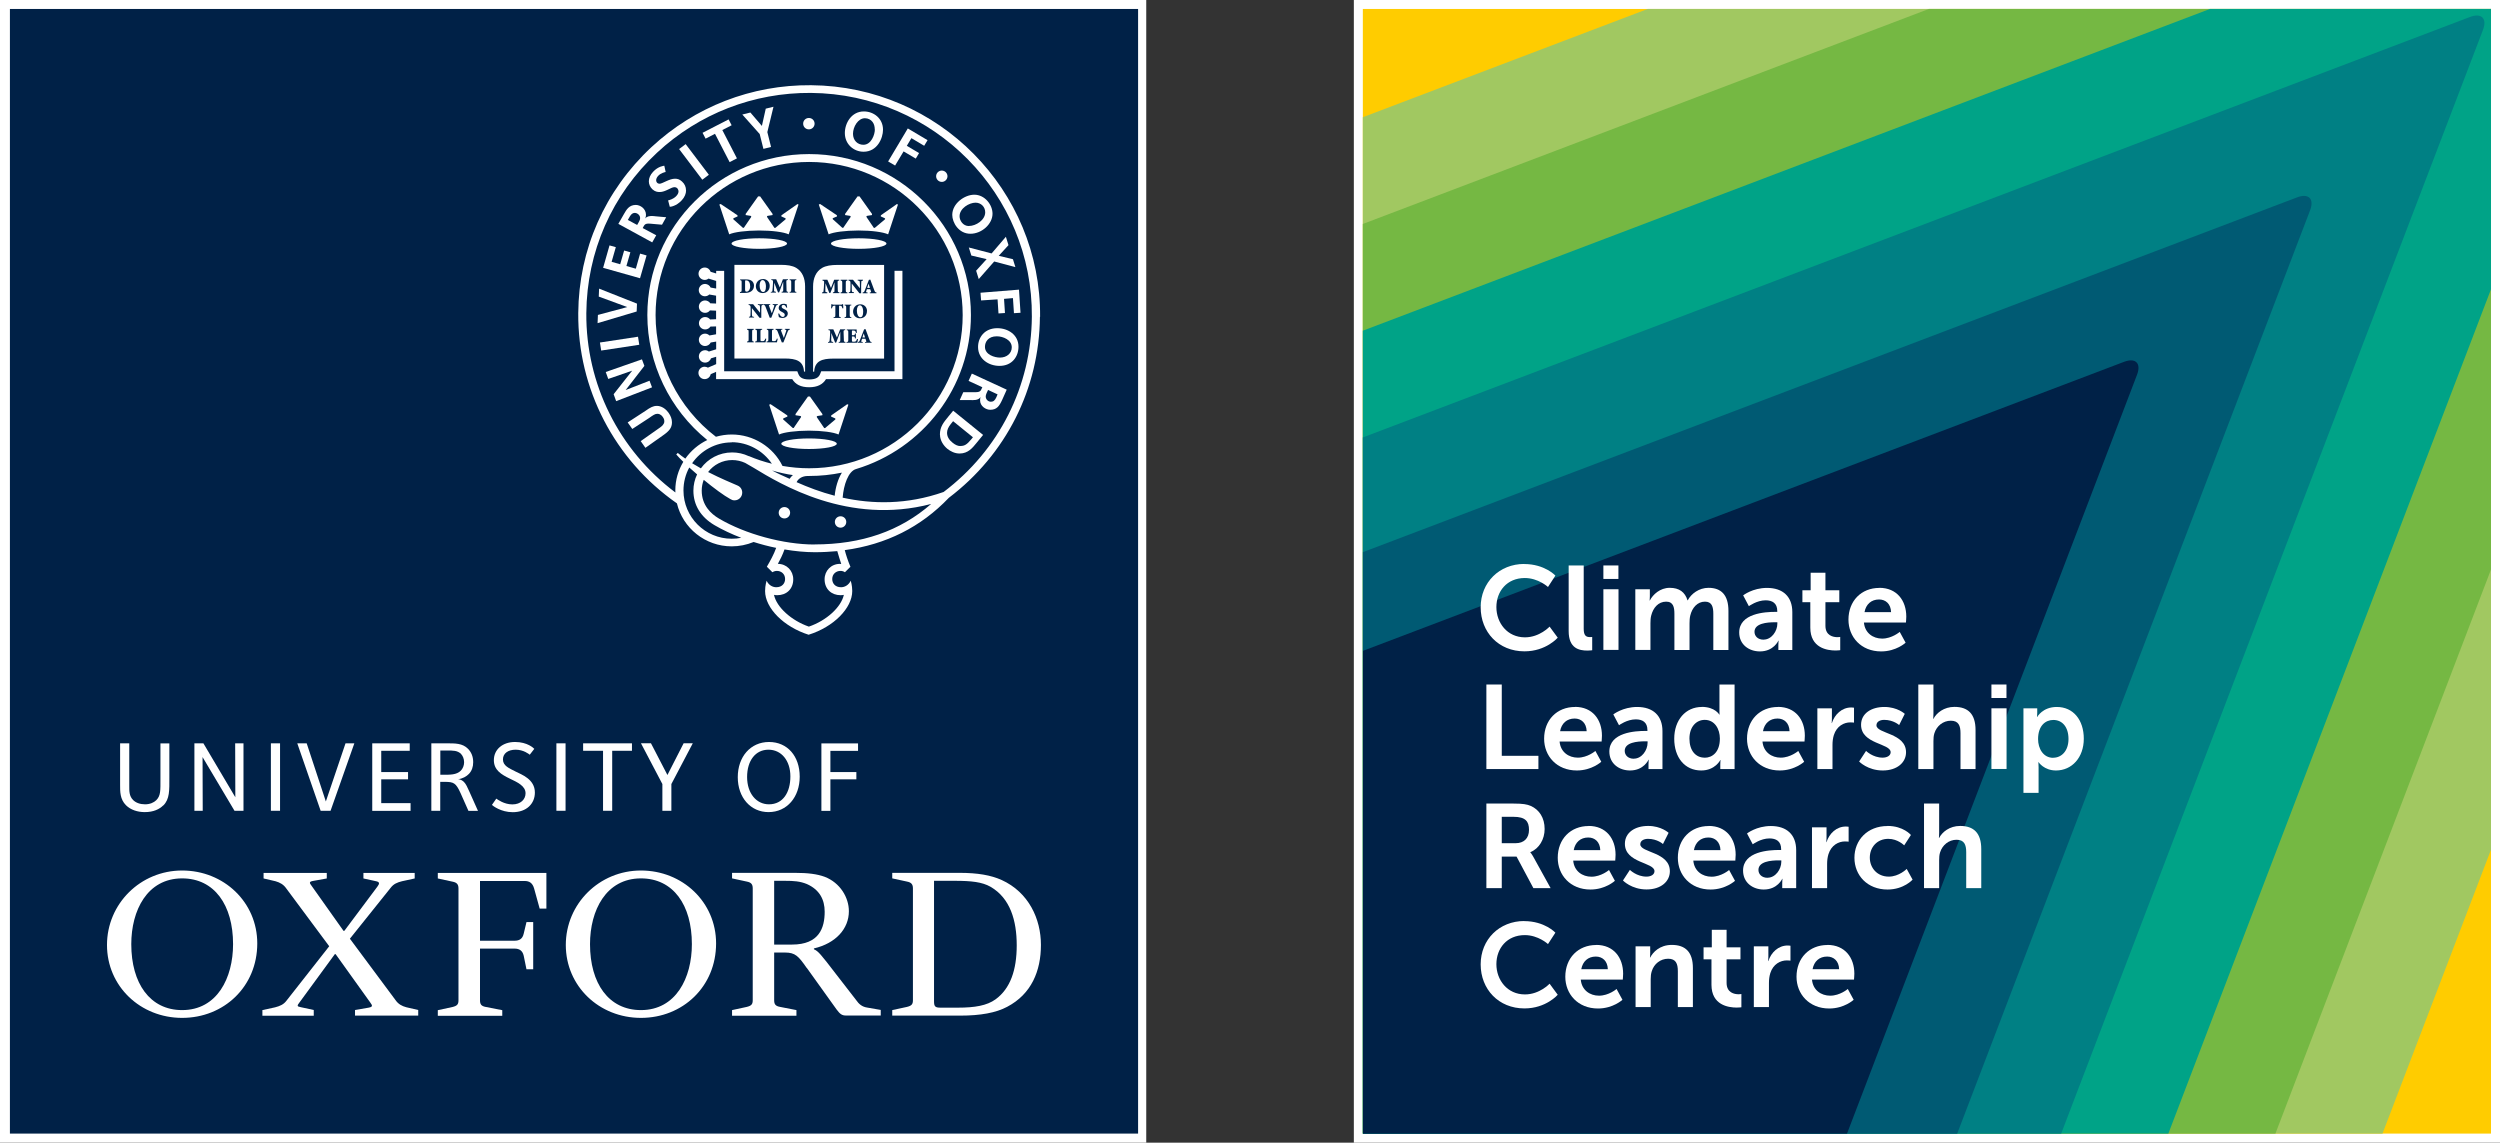 <svg width="326" height="149" viewBox="0 0 326 149" fill="none" xmlns="http://www.w3.org/2000/svg">
<rect x="0" y="0" width="326" height="149" fill="#333333" stroke="none"/>
<g clip-path="url(#clip0_1_3)">
<path d="M326.011 0H176.541V149H326.011V0Z" fill="white"/>
<path d="M324.827 1.169H177.714V147.82H324.827V1.169Z" fill="#FFCC00"/>
<path d="M149.47 0H0V149H149.47V0Z" fill="white"/>
<path d="M148.407 1.169H1.293V147.82H148.407V1.169Z" fill="#002147"/>
<path d="M21.284 105.025C20.791 105.517 20.024 105.899 18.873 105.899C17.93 105.899 17.032 105.604 16.429 105.004C15.64 104.217 15.662 103.212 15.662 102.338V96.93H16.856V102.469C16.856 103.146 16.834 103.802 17.36 104.326C17.722 104.687 18.27 104.883 18.917 104.883C19.563 104.883 20.056 104.654 20.374 104.348C20.966 103.758 20.922 103.081 20.922 101.595V96.941H22.084V101.409C22.084 103.048 22.139 104.195 21.295 105.036L21.284 105.025Z" fill="white"/>
<path d="M30.578 105.725L26.413 98.722L26.435 105.725H25.35V96.93H26.523L30.688 103.966L30.666 96.93H31.751V105.725H30.578Z" fill="white"/>
<path d="M35.324 105.725V96.93H36.518V105.725H35.324Z" fill="white"/>
<path d="M43.127 105.725H41.812L38.765 96.93H39.992L42.491 104.512L45.056 96.93H46.207L43.105 105.725H43.127Z" fill="white"/>
<path d="M48.541 105.725V96.93H53.429V97.902H49.714V100.677H53.21V101.628H49.714V104.73H53.539V105.736H48.552L48.541 105.725Z" fill="white"/>
<path d="M61.079 105.725L60.06 103.43C59.446 102.076 59.161 101.955 57.967 101.955H57.407V105.725H56.246V96.93H58.208C59.38 96.93 60.301 96.919 61.013 97.629C61.452 98.066 61.704 98.645 61.704 99.388C61.704 100 61.528 100.513 61.156 100.907C60.838 101.245 60.323 101.54 59.742 101.606C60.038 101.617 60.323 101.792 60.498 101.966C60.761 102.229 60.948 102.655 61.189 103.19L62.328 105.736H61.079V105.725ZM60.136 98.328C59.665 97.847 59.041 97.869 58.328 97.869H57.419V101.027H57.824C58.668 101.027 59.534 101.049 60.082 100.502C60.356 100.229 60.52 99.814 60.52 99.399C60.52 98.929 60.334 98.547 60.136 98.339V98.328Z" fill="white"/>
<path d="M66.866 105.91C65.31 105.91 64.257 105.069 64.148 104.96L64.718 104.14C64.871 104.25 65.737 104.894 66.811 104.894C67.885 104.894 68.532 104.25 68.532 103.441C68.532 102.48 67.447 101.999 66.493 101.54C65.364 100.994 64.4 100.415 64.4 99.126C64.4 97.727 65.54 96.755 67.162 96.755C68.784 96.755 69.595 97.563 69.672 97.651L69.08 98.416C68.97 98.328 68.269 97.76 67.239 97.76C66.274 97.76 65.584 98.23 65.584 99.027C65.584 99.858 66.362 100.164 67.239 100.612C68.017 101.005 69.748 101.606 69.748 103.343C69.748 104.796 68.674 105.91 66.855 105.91H66.866Z" fill="white"/>
<path d="M72.554 105.725V96.93H73.749V105.725H72.554Z" fill="white"/>
<path d="M79.831 97.902V105.725H78.637V97.902H76.039V96.93H82.407V97.902H79.831Z" fill="white"/>
<path d="M87.547 102.239V105.725H86.374V102.239L83.58 96.919H84.884L87.032 101.06L89.147 96.919H90.342L87.547 102.239Z" fill="white"/>
<path d="M100.217 105.899C97.882 105.899 96.205 104.009 96.205 101.344C96.205 98.678 97.871 96.755 100.282 96.755C102.694 96.755 104.283 98.623 104.283 101.278C104.283 103.933 102.628 105.899 100.217 105.899ZM100.206 97.76C98.529 97.76 97.422 99.169 97.422 101.322C97.422 103.474 98.649 104.883 100.271 104.883C102.113 104.883 103.066 103.31 103.066 101.245C103.066 99.18 101.893 97.76 100.206 97.76Z" fill="white"/>
<path d="M108.283 97.902V100.677H111.67V101.628H108.283V105.736H107.11V96.941H111.889V97.913H108.294L108.283 97.902Z" fill="white"/>
<path d="M33.548 123.019C33.548 128.657 29.197 132.732 23.75 132.732C18.303 132.732 13.952 128.602 13.952 123.227C13.952 117.852 18.314 113.514 23.75 113.514C29.186 113.514 33.548 117.644 33.548 123.019ZM30.392 123.118C30.392 118.005 27.948 114.541 23.75 114.541C19.191 114.541 17.119 118.726 17.119 123.118C17.119 128.231 19.552 131.716 23.75 131.716C28.32 131.716 30.392 127.521 30.392 123.118Z" fill="white"/>
<path d="M93.378 123.019C93.378 128.657 89.027 132.732 83.58 132.732C78.133 132.732 73.781 128.602 73.781 123.227C73.781 117.852 78.144 113.514 83.58 113.514C89.016 113.514 93.378 117.644 93.378 123.019ZM90.221 123.118C90.221 118.005 87.788 114.541 83.58 114.541C79.02 114.541 76.938 118.726 76.938 123.118C76.938 128.231 79.371 131.716 83.58 131.716C88.139 131.716 90.221 127.521 90.221 123.118Z" fill="white"/>
<path d="M100.951 123.172H103.285C106.814 123.172 107.538 121.009 107.538 118.89C107.538 117.295 106.858 116.005 105.203 115.273C104.316 114.913 103.494 114.858 102.354 114.858H100.951V123.172ZM105.203 126.232C104.118 124.669 103.702 124.21 102.354 124.21H100.951V130.416C100.951 130.94 101.104 131.192 101.729 131.301L103.855 131.716V132.448H95.46V131.716L97.378 131.301C98.003 131.148 98.156 130.94 98.156 130.416V115.842C98.156 115.317 97.959 115.066 97.378 114.957L95.46 114.541V113.82H103.647C105.357 113.82 106.551 113.973 107.538 114.334C109.554 115.11 110.694 117.032 110.694 118.824C110.694 121.108 108.984 123.009 106.135 123.675V123.784C106.705 124.036 107.012 124.407 109.039 127.051L111.637 130.405C111.998 130.929 112.415 131.29 113.083 131.388L114.848 131.694V132.426H110.343C109.817 132.426 109.565 132.273 109.094 131.64L105.203 126.21V126.232Z" fill="white"/>
<path d="M68.652 120.234H69.529V126.395H68.652L68.291 124.626C68.137 123.959 67.721 123.697 67.096 123.697H62.592V130.427C62.592 130.951 62.745 131.203 63.37 131.312L65.496 131.727V132.459H57.09V131.727L59.008 131.312C59.632 131.159 59.786 130.951 59.786 130.427V115.852C59.786 115.328 59.578 115.077 59.008 114.968L57.09 114.552V113.831H71.25V118.485H70.373L69.65 115.863C69.441 115.131 69.025 114.88 68.4 114.88H62.592V122.67H67.096C67.721 122.67 68.137 122.43 68.291 121.752L68.652 120.244V120.234Z" fill="white"/>
<path d="M116.349 132.448V131.716L118.267 131.301C118.892 131.148 119.046 130.94 119.046 130.416V115.842C119.046 115.317 118.837 115.066 118.267 114.957L116.349 114.541V113.82H125.117C127.507 113.82 129.216 114.126 130.608 114.749C134.137 116.355 135.737 119.818 135.737 123.216C135.737 126.614 134.499 129.629 131.332 131.29C129.885 132.066 127.857 132.437 125.216 132.437H116.349V132.448ZM121.797 114.858V130.569C121.797 131.246 121.95 131.399 122.629 131.399H124.909C127.09 131.399 128.69 131.137 129.83 130.307C131.748 128.908 132.581 126.483 132.581 123.271C132.581 120.059 131.748 117.131 129.162 115.634C128.066 115.011 126.674 114.858 124.493 114.858H121.797Z" fill="white"/>
<path d="M40.913 131.716V132.448H34.217V131.716L35.871 131.356C36.496 131.192 36.968 130.995 37.329 130.525L42.93 123.391L37.329 115.852C36.968 115.328 36.496 115.077 35.926 114.913L34.37 114.552V113.831H42.612V114.552L40.847 114.869C40.277 114.968 40.332 115.12 40.65 115.536L44.793 121.381H44.902L49.199 115.634C49.517 115.219 49.517 115.011 49.045 114.913L47.39 114.552V113.831H54.076V114.552L52.421 114.913C51.796 115.066 51.325 115.273 50.963 115.743L45.626 122.408L51.577 130.416C51.939 130.94 52.41 131.192 52.98 131.345L54.536 131.705V132.437H46.294V131.705L48.07 131.399C48.629 131.29 48.585 131.137 48.278 130.722L43.763 124.418H43.664L39.05 130.722C38.732 131.137 38.688 131.246 39.258 131.345L40.924 131.705L40.913 131.716Z" fill="white"/>
<path d="M97.827 37.299C97.827 37.78 97.597 38.031 97.356 38.031C97.225 38.031 97.159 37.987 97.159 37.747V36.709C97.159 36.644 97.159 36.578 97.17 36.578C97.192 36.578 97.225 36.556 97.29 36.556C97.52 36.556 97.816 36.72 97.816 37.299H97.827Z" fill="white"/>
<path d="M99.439 36.523C99.23 36.523 99.055 36.764 99.055 37.234C99.055 37.703 99.241 38.075 99.504 38.075C99.734 38.075 99.866 37.856 99.866 37.365C99.866 36.818 99.669 36.523 99.439 36.523ZM99.439 36.523C99.23 36.523 99.055 36.764 99.055 37.234C99.055 37.703 99.241 38.075 99.504 38.075C99.734 38.075 99.866 37.856 99.866 37.365C99.866 36.818 99.669 36.523 99.439 36.523ZM99.439 36.523C99.23 36.523 99.055 36.764 99.055 37.234C99.055 37.703 99.241 38.075 99.504 38.075C99.734 38.075 99.866 37.856 99.866 37.365C99.866 36.818 99.669 36.523 99.439 36.523ZM99.439 36.523C99.23 36.523 99.055 36.764 99.055 37.234C99.055 37.703 99.241 38.075 99.504 38.075C99.734 38.075 99.866 37.856 99.866 37.365C99.866 36.818 99.669 36.523 99.439 36.523ZM99.439 36.523C99.23 36.523 99.055 36.764 99.055 37.234C99.055 37.703 99.241 38.075 99.504 38.075C99.734 38.075 99.866 37.856 99.866 37.365C99.866 36.818 99.669 36.523 99.439 36.523ZM99.439 36.523C99.23 36.523 99.055 36.764 99.055 37.234C99.055 37.703 99.241 38.075 99.504 38.075C99.734 38.075 99.866 37.856 99.866 37.365C99.866 36.818 99.669 36.523 99.439 36.523ZM99.439 36.523C99.23 36.523 99.055 36.764 99.055 37.234C99.055 37.703 99.241 38.075 99.504 38.075C99.734 38.075 99.866 37.856 99.866 37.365C99.866 36.818 99.669 36.523 99.439 36.523ZM99.439 36.523C99.23 36.523 99.055 36.764 99.055 37.234C99.055 37.703 99.241 38.075 99.504 38.075C99.734 38.075 99.866 37.856 99.866 37.365C99.866 36.818 99.669 36.523 99.439 36.523ZM99.439 36.523C99.23 36.523 99.055 36.764 99.055 37.234C99.055 37.703 99.241 38.075 99.504 38.075C99.734 38.075 99.866 37.856 99.866 37.365C99.866 36.818 99.669 36.523 99.439 36.523ZM99.439 36.523C99.23 36.523 99.055 36.764 99.055 37.234C99.055 37.703 99.241 38.075 99.504 38.075C99.734 38.075 99.866 37.856 99.866 37.365C99.866 36.818 99.669 36.523 99.439 36.523ZM99.439 36.523C99.23 36.523 99.055 36.764 99.055 37.234C99.055 37.703 99.241 38.075 99.504 38.075C99.734 38.075 99.866 37.856 99.866 37.365C99.866 36.818 99.669 36.523 99.439 36.523ZM99.439 36.523C99.23 36.523 99.055 36.764 99.055 37.234C99.055 37.703 99.241 38.075 99.504 38.075C99.734 38.075 99.866 37.856 99.866 37.365C99.866 36.818 99.669 36.523 99.439 36.523ZM99.439 36.523C99.23 36.523 99.055 36.764 99.055 37.234C99.055 37.703 99.241 38.075 99.504 38.075C99.734 38.075 99.866 37.856 99.866 37.365C99.866 36.818 99.669 36.523 99.439 36.523ZM99.439 36.523C99.23 36.523 99.055 36.764 99.055 37.234C99.055 37.703 99.241 38.075 99.504 38.075C99.734 38.075 99.866 37.856 99.866 37.365C99.866 36.818 99.669 36.523 99.439 36.523ZM99.439 36.523C99.23 36.523 99.055 36.764 99.055 37.234C99.055 37.703 99.241 38.075 99.504 38.075C99.734 38.075 99.866 37.856 99.866 37.365C99.866 36.818 99.669 36.523 99.439 36.523ZM99.439 36.523C99.23 36.523 99.055 36.764 99.055 37.234C99.055 37.703 99.241 38.075 99.504 38.075C99.734 38.075 99.866 37.856 99.866 37.365C99.866 36.818 99.669 36.523 99.439 36.523ZM99.439 36.523C99.23 36.523 99.055 36.764 99.055 37.234C99.055 37.703 99.241 38.075 99.504 38.075C99.734 38.075 99.866 37.856 99.866 37.365C99.866 36.818 99.669 36.523 99.439 36.523ZM99.439 36.523C99.23 36.523 99.055 36.764 99.055 37.234C99.055 37.703 99.241 38.075 99.504 38.075C99.734 38.075 99.866 37.856 99.866 37.365C99.866 36.818 99.669 36.523 99.439 36.523ZM99.439 36.523C99.23 36.523 99.055 36.764 99.055 37.234C99.055 37.703 99.241 38.075 99.504 38.075C99.734 38.075 99.866 37.856 99.866 37.365C99.866 36.818 99.669 36.523 99.439 36.523ZM99.439 36.523C99.23 36.523 99.055 36.764 99.055 37.234C99.055 37.703 99.241 38.075 99.504 38.075C99.734 38.075 99.866 37.856 99.866 37.365C99.866 36.818 99.669 36.523 99.439 36.523ZM104.984 37.354C104.984 36.272 104.612 35.398 103.822 34.928C103.318 34.633 102.65 34.535 101.806 34.535H95.767V46.75H102.343C103.866 46.75 104.765 47.088 104.842 48.454H104.984V37.354ZM100.524 38.064C100.655 38.064 100.71 38.031 100.721 37.922C100.721 37.834 100.743 37.703 100.765 37.452L100.798 36.906C100.808 36.567 100.797 36.534 100.578 36.513V36.414H101.214L101.685 37.485L102.091 36.414H102.748V36.513C102.54 36.534 102.529 36.545 102.54 36.829L102.562 37.725C102.562 38.02 102.562 38.031 102.77 38.053V38.151H101.926V38.053C102.124 38.031 102.135 38.031 102.135 37.725V36.775H102.113L101.598 38.13H101.455L100.962 36.873L100.94 37.474C100.94 37.703 100.94 37.834 100.94 37.911C100.94 38.009 101.006 38.031 101.181 38.053V38.151H100.513V38.053L100.524 38.064ZM102.058 40.719L102.014 40.697C101.795 40.599 101.543 40.457 101.543 40.172C101.543 39.867 101.762 39.615 102.189 39.615C102.277 39.615 102.365 39.615 102.441 39.648C102.507 39.659 102.54 39.67 102.584 39.681C102.584 39.79 102.617 39.921 102.65 40.107H102.529C102.463 39.943 102.376 39.757 102.157 39.757C102.014 39.757 101.926 39.856 101.926 39.987C101.926 40.118 102.025 40.194 102.2 40.282L102.266 40.315C102.518 40.424 102.726 40.566 102.726 40.883C102.726 41.21 102.452 41.462 102.036 41.462C101.926 41.462 101.817 41.44 101.74 41.418C101.663 41.396 101.609 41.374 101.565 41.352C101.543 41.232 101.51 41.09 101.477 40.904L101.598 40.872C101.652 41.025 101.817 41.331 102.08 41.331C102.222 41.331 102.332 41.232 102.332 41.057C102.332 40.904 102.222 40.806 102.058 40.741V40.719ZM100.282 39.899C100.326 40.052 100.545 40.588 100.644 40.85C100.732 40.62 100.896 40.107 100.94 39.976C100.995 39.812 100.973 39.779 100.852 39.768H100.765V39.659H101.422V39.757C101.269 39.779 101.225 39.79 101.126 40.041C101.115 40.074 100.787 40.872 100.578 41.429H100.37C100.184 40.937 99.932 40.271 99.833 40.02C99.745 39.79 99.691 39.779 99.559 39.757V39.659H100.436V39.757H100.348C100.25 39.779 100.25 39.801 100.271 39.899H100.282ZM99.493 36.381C99.987 36.381 100.37 36.742 100.37 37.277C100.37 37.856 99.975 38.217 99.46 38.217C98.912 38.217 98.562 37.824 98.562 37.332C98.562 36.895 98.858 36.392 99.493 36.392V36.381ZM96.49 38.173V38.075C96.688 38.064 96.71 38.042 96.71 37.747V36.862C96.71 36.567 96.688 36.556 96.512 36.534V36.436H97.301C97.63 36.436 97.904 36.502 98.09 36.676C98.211 36.797 98.321 36.993 98.321 37.234C98.321 37.911 97.805 38.195 97.181 38.195H96.49V38.173ZM98.288 42.991C98.101 43.002 98.079 43.024 98.079 43.319V44.204C98.079 44.499 98.101 44.51 98.288 44.532V44.641H97.411V44.532C97.597 44.521 97.619 44.499 97.619 44.204V43.319C97.619 43.024 97.597 43.013 97.411 42.991V42.882H98.288V42.991ZM98.332 41.407H97.663V41.309C97.784 41.309 97.849 41.265 97.86 41.167C97.86 41.079 97.882 40.937 97.882 40.653V40.162C97.882 39.965 97.882 39.932 97.816 39.856C97.784 39.801 97.718 39.779 97.619 39.768V39.67H98.211L99.11 40.784V40.424C99.11 40.14 99.11 39.998 99.088 39.91C99.088 39.812 99 39.779 98.825 39.768V39.67H99.515V39.768C99.384 39.768 99.307 39.812 99.296 39.91C99.296 39.998 99.274 40.14 99.274 40.424V41.44H99.044L98.047 40.172V40.664C98.047 40.948 98.047 41.09 98.069 41.178C98.079 41.276 98.156 41.309 98.332 41.32V41.418V41.407ZM99.811 44.641H98.474V44.532C98.682 44.521 98.704 44.499 98.704 44.204V43.319C98.704 43.024 98.682 43.013 98.507 42.991V42.882H99.384V42.991C99.186 43.002 99.165 43.024 99.165 43.319V44.237C99.165 44.379 99.165 44.444 99.219 44.466C99.263 44.488 99.318 44.488 99.406 44.488C99.493 44.488 99.603 44.488 99.669 44.412C99.713 44.368 99.756 44.291 99.8 44.149L99.921 44.171C99.91 44.27 99.844 44.554 99.822 44.641H99.811ZM101.313 44.641H99.965V44.532C100.173 44.521 100.195 44.499 100.195 44.204V43.319C100.195 43.024 100.173 43.013 99.997 42.991V42.882H100.874V42.991C100.677 43.002 100.666 43.024 100.666 43.319V44.237C100.666 44.379 100.666 44.444 100.721 44.466C100.765 44.488 100.819 44.488 100.907 44.488C100.995 44.488 101.115 44.488 101.17 44.412C101.214 44.368 101.269 44.291 101.302 44.149L101.411 44.171C101.4 44.27 101.335 44.554 101.313 44.641ZM103 42.991C102.847 43.002 102.803 43.024 102.705 43.264C102.694 43.308 102.365 44.106 102.157 44.652H101.948C101.762 44.171 101.51 43.505 101.411 43.254C101.324 43.024 101.269 43.013 101.137 42.991V42.882H102.014V42.991H101.926C101.828 43.013 101.828 43.035 101.85 43.133C101.904 43.286 102.113 43.811 102.211 44.073C102.299 43.843 102.463 43.33 102.507 43.199C102.562 43.035 102.54 43.002 102.42 42.991H102.343V42.882H102.989V42.991H103ZM103.844 36.523C103.658 36.534 103.636 36.556 103.636 36.851V37.736C103.636 38.031 103.658 38.042 103.844 38.064V38.162H102.968V38.064C103.154 38.053 103.176 38.031 103.176 37.736V36.851C103.176 36.556 103.154 36.545 102.968 36.523V36.425H103.844V36.523ZM99.515 38.075C99.745 38.075 99.877 37.856 99.877 37.365C99.877 36.818 99.68 36.523 99.449 36.523C99.241 36.523 99.066 36.764 99.066 37.234C99.066 37.703 99.252 38.075 99.515 38.075ZM99.439 36.523C99.23 36.523 99.055 36.764 99.055 37.234C99.055 37.703 99.241 38.075 99.504 38.075C99.734 38.075 99.866 37.856 99.866 37.365C99.866 36.818 99.669 36.523 99.439 36.523ZM99.439 36.523C99.23 36.523 99.055 36.764 99.055 37.234C99.055 37.703 99.241 38.075 99.504 38.075C99.734 38.075 99.866 37.856 99.866 37.365C99.866 36.818 99.669 36.523 99.439 36.523ZM99.439 36.523C99.23 36.523 99.055 36.764 99.055 37.234C99.055 37.703 99.241 38.075 99.504 38.075C99.734 38.075 99.866 37.856 99.866 37.365C99.866 36.818 99.669 36.523 99.439 36.523ZM99.439 36.523C99.23 36.523 99.055 36.764 99.055 37.234C99.055 37.703 99.241 38.075 99.504 38.075C99.734 38.075 99.866 37.856 99.866 37.365C99.866 36.818 99.669 36.523 99.439 36.523ZM99.439 36.523C99.23 36.523 99.055 36.764 99.055 37.234C99.055 37.703 99.241 38.075 99.504 38.075C99.734 38.075 99.866 37.856 99.866 37.365C99.866 36.818 99.669 36.523 99.439 36.523ZM99.439 36.523C99.23 36.523 99.055 36.764 99.055 37.234C99.055 37.703 99.241 38.075 99.504 38.075C99.734 38.075 99.866 37.856 99.866 37.365C99.866 36.818 99.669 36.523 99.439 36.523ZM99.439 36.523C99.23 36.523 99.055 36.764 99.055 37.234C99.055 37.703 99.241 38.075 99.504 38.075C99.734 38.075 99.866 37.856 99.866 37.365C99.866 36.818 99.669 36.523 99.439 36.523ZM99.439 36.523C99.23 36.523 99.055 36.764 99.055 37.234C99.055 37.703 99.241 38.075 99.504 38.075C99.734 38.075 99.866 37.856 99.866 37.365C99.866 36.818 99.669 36.523 99.439 36.523ZM99.439 36.523C99.23 36.523 99.055 36.764 99.055 37.234C99.055 37.703 99.241 38.075 99.504 38.075C99.734 38.075 99.866 37.856 99.866 37.365C99.866 36.818 99.669 36.523 99.439 36.523ZM99.439 36.523C99.23 36.523 99.055 36.764 99.055 37.234C99.055 37.703 99.241 38.075 99.504 38.075C99.734 38.075 99.866 37.856 99.866 37.365C99.866 36.818 99.669 36.523 99.439 36.523ZM99.439 36.523C99.23 36.523 99.055 36.764 99.055 37.234C99.055 37.703 99.241 38.075 99.504 38.075C99.734 38.075 99.866 37.856 99.866 37.365C99.866 36.818 99.669 36.523 99.439 36.523ZM99.439 36.523C99.23 36.523 99.055 36.764 99.055 37.234C99.055 37.703 99.241 38.075 99.504 38.075C99.734 38.075 99.866 37.856 99.866 37.365C99.866 36.818 99.669 36.523 99.439 36.523ZM99.439 36.523C99.23 36.523 99.055 36.764 99.055 37.234C99.055 37.703 99.241 38.075 99.504 38.075C99.734 38.075 99.866 37.856 99.866 37.365C99.866 36.818 99.669 36.523 99.439 36.523ZM99.439 36.523C99.23 36.523 99.055 36.764 99.055 37.234C99.055 37.703 99.241 38.075 99.504 38.075C99.734 38.075 99.866 37.856 99.866 37.365C99.866 36.818 99.669 36.523 99.439 36.523ZM99.439 36.523C99.23 36.523 99.055 36.764 99.055 37.234C99.055 37.703 99.241 38.075 99.504 38.075C99.734 38.075 99.866 37.856 99.866 37.365C99.866 36.818 99.669 36.523 99.439 36.523ZM99.439 36.523C99.23 36.523 99.055 36.764 99.055 37.234C99.055 37.703 99.241 38.075 99.504 38.075C99.734 38.075 99.866 37.856 99.866 37.365C99.866 36.818 99.669 36.523 99.439 36.523ZM99.439 36.523C99.23 36.523 99.055 36.764 99.055 37.234C99.055 37.703 99.241 38.075 99.504 38.075C99.734 38.075 99.866 37.856 99.866 37.365C99.866 36.818 99.669 36.523 99.439 36.523ZM99.439 36.523C99.23 36.523 99.055 36.764 99.055 37.234C99.055 37.703 99.241 38.075 99.504 38.075C99.734 38.075 99.866 37.856 99.866 37.365C99.866 36.818 99.669 36.523 99.439 36.523Z" fill="white"/>
<path d="M112.119 39.812C111.911 39.812 111.735 40.052 111.735 40.522C111.735 40.992 111.922 41.363 112.185 41.363C112.415 41.363 112.546 41.145 112.546 40.653C112.546 40.107 112.349 39.812 112.119 39.812ZM113.259 37.026L113.094 37.539H113.445L113.27 37.026H113.259ZM113.259 37.026L113.094 37.539H113.445L113.27 37.026H113.259ZM112.119 39.812C111.911 39.812 111.735 40.052 111.735 40.522C111.735 40.992 111.922 41.363 112.185 41.363C112.415 41.363 112.546 41.145 112.546 40.653C112.546 40.107 112.349 39.812 112.119 39.812ZM112.119 39.812C111.911 39.812 111.735 40.052 111.735 40.522C111.735 40.992 111.922 41.363 112.185 41.363C112.415 41.363 112.546 41.145 112.546 40.653C112.546 40.107 112.349 39.812 112.119 39.812ZM113.259 37.026L113.094 37.539H113.445L113.27 37.026H113.259ZM113.259 37.026L113.094 37.539H113.445L113.27 37.026H113.259ZM112.119 39.812C111.911 39.812 111.735 40.052 111.735 40.522C111.735 40.992 111.922 41.363 112.185 41.363C112.415 41.363 112.546 41.145 112.546 40.653C112.546 40.107 112.349 39.812 112.119 39.812ZM112.119 39.812C111.911 39.812 111.735 40.052 111.735 40.522C111.735 40.992 111.922 41.363 112.185 41.363C112.415 41.363 112.546 41.145 112.546 40.653C112.546 40.107 112.349 39.812 112.119 39.812ZM113.259 37.026L113.094 37.539H113.445L113.27 37.026H113.259ZM113.259 37.026L113.094 37.539H113.445L113.27 37.026H113.259ZM112.119 39.812C111.911 39.812 111.735 40.052 111.735 40.522C111.735 40.992 111.922 41.363 112.185 41.363C112.415 41.363 112.546 41.145 112.546 40.653C112.546 40.107 112.349 39.812 112.119 39.812ZM109.215 34.546C108.382 34.546 107.702 34.644 107.198 34.939C106.398 35.409 106.025 36.283 106.025 37.365V48.465H106.168C106.245 47.099 107.143 46.761 108.667 46.761H115.286V34.546H109.204H109.215ZM110.639 36.48H111.231L112.13 37.594V37.234C112.13 36.95 112.13 36.797 112.108 36.72C112.097 36.622 112.02 36.589 111.845 36.589V36.48H112.535V36.589C112.404 36.589 112.327 36.633 112.316 36.72C112.316 36.807 112.294 36.95 112.294 37.234V38.239H112.064L111.067 36.971V37.463C111.067 37.747 111.067 37.9 111.089 37.977C111.1 38.075 111.176 38.108 111.352 38.108V38.217H110.683V38.108C110.804 38.108 110.87 38.064 110.881 37.977C110.881 37.889 110.902 37.747 110.902 37.463V36.971C110.902 36.775 110.902 36.731 110.837 36.666C110.804 36.611 110.738 36.589 110.639 36.578V36.469V36.48ZM113.051 40.566C113.051 41.145 112.656 41.505 112.141 41.505C111.593 41.505 111.242 41.112 111.242 40.62C111.242 40.184 111.538 39.681 112.185 39.681C112.678 39.681 113.062 40.041 113.062 40.577L113.051 40.566ZM111.012 41.363V41.462H110.135V41.363C110.322 41.352 110.344 41.331 110.344 41.036V40.151C110.344 39.856 110.322 39.845 110.135 39.823V39.725H111.012V39.823C110.826 39.834 110.804 39.856 110.804 40.151V41.036C110.804 41.331 110.826 41.342 111.012 41.363ZM109.62 38.13C109.806 38.119 109.828 38.097 109.828 37.802V36.917C109.828 36.622 109.806 36.611 109.62 36.589V36.48H110.497V36.589C110.311 36.6 110.289 36.622 110.289 36.917V37.802C110.289 38.097 110.311 38.108 110.497 38.13V38.239H109.62V38.13ZM109.642 41.363V41.462H108.7V41.363C108.908 41.352 108.93 41.331 108.93 41.036V39.856H108.886C108.7 39.856 108.634 39.889 108.59 39.943C108.557 39.976 108.524 40.052 108.491 40.205H108.382C108.382 39.976 108.404 39.801 108.415 39.659H108.502C108.535 39.725 108.568 39.725 108.645 39.725H109.719C109.796 39.725 109.806 39.714 109.85 39.659H109.938C109.938 39.768 109.949 39.998 109.971 40.205H109.85C109.806 40.052 109.774 39.976 109.741 39.932C109.697 39.877 109.609 39.867 109.478 39.867H109.412V41.047C109.412 41.342 109.434 41.352 109.664 41.374L109.642 41.363ZM107.856 38.239H107.187V38.13C107.319 38.13 107.373 38.097 107.384 37.998C107.395 37.911 107.417 37.769 107.428 37.529L107.461 36.982C107.483 36.644 107.461 36.611 107.253 36.589V36.48H107.889L108.36 37.55L108.776 36.48H109.434V36.589C109.237 36.6 109.215 36.611 109.226 36.895L109.248 37.791C109.248 38.086 109.258 38.097 109.456 38.119V38.228H108.612V38.119C108.809 38.108 108.82 38.097 108.82 37.791V36.84H108.809L108.283 38.195H108.141L107.647 36.939L107.625 37.539C107.625 37.769 107.625 37.9 107.625 37.987C107.625 38.086 107.702 38.108 107.878 38.119V38.228L107.856 38.239ZM110.212 44.696H109.368V44.597C109.565 44.575 109.576 44.565 109.576 44.27V43.319H109.554L109.039 44.674H108.897L108.404 43.417V44.007C108.382 44.237 108.382 44.368 108.404 44.455C108.404 44.554 108.469 44.575 108.645 44.597V44.696H107.976V44.597C108.108 44.597 108.152 44.554 108.173 44.455C108.173 44.368 108.195 44.226 108.217 43.986L108.25 43.439C108.261 43.1 108.25 43.068 108.031 43.046V42.948H108.667L109.138 44.018L109.554 42.948H110.212V43.046C110.004 43.068 109.993 43.079 110.004 43.352L110.037 44.259C110.037 44.554 110.037 44.565 110.245 44.586V44.685L110.212 44.696ZM111.757 44.696H110.387V44.597C110.596 44.586 110.617 44.565 110.617 44.27V43.385C110.617 43.09 110.596 43.079 110.42 43.057V42.959H111.703C111.703 42.959 111.713 43.199 111.735 43.406H111.615C111.582 43.286 111.56 43.21 111.516 43.166C111.472 43.122 111.385 43.1 111.242 43.1H111.198C111.1 43.1 111.089 43.1 111.089 43.199V43.712H111.22C111.45 43.712 111.461 43.701 111.483 43.494H111.604V44.127H111.483C111.461 43.898 111.45 43.876 111.22 43.876H111.089V44.313C111.089 44.455 111.089 44.521 111.144 44.543C111.187 44.565 111.242 44.565 111.33 44.565C111.439 44.565 111.56 44.554 111.626 44.477C111.67 44.433 111.713 44.335 111.757 44.204H111.878C111.878 44.357 111.812 44.63 111.779 44.696H111.757ZM113.642 44.696H112.799V44.597H112.886C112.985 44.575 112.985 44.543 112.952 44.444L112.853 44.171H112.415L112.327 44.433C112.294 44.543 112.294 44.575 112.415 44.586H112.503V44.696H111.867V44.597C112.009 44.575 112.053 44.565 112.141 44.335L112.678 42.948L112.864 42.915L113.051 43.417C113.171 43.734 113.281 44.062 113.39 44.335C113.478 44.565 113.522 44.586 113.653 44.597V44.696H113.642ZM114.278 38.239H113.423V38.13H113.511C113.61 38.108 113.61 38.075 113.577 37.987L113.478 37.714H113.04L112.952 37.977C112.919 38.086 112.919 38.119 113.051 38.13H113.127V38.239H112.492V38.13C112.634 38.119 112.678 38.108 112.766 37.878L113.303 36.491L113.489 36.458L113.675 36.961C113.796 37.277 113.905 37.594 114.015 37.867C114.103 38.108 114.147 38.119 114.289 38.13V38.239H114.278ZM113.248 37.026L113.083 37.539H113.434L113.259 37.026H113.248ZM112.623 43.494L112.459 44.007H112.799L112.634 43.494H112.623ZM111.746 40.522C111.746 41.014 111.933 41.363 112.196 41.363C112.426 41.363 112.557 41.145 112.557 40.653C112.557 40.107 112.36 39.812 112.13 39.812C111.922 39.812 111.746 40.052 111.746 40.522ZM112.119 39.812C111.911 39.812 111.735 40.052 111.735 40.522C111.735 40.992 111.922 41.363 112.185 41.363C112.415 41.363 112.546 41.145 112.546 40.653C112.546 40.107 112.349 39.812 112.119 39.812ZM113.259 37.026L113.094 37.539H113.445L113.27 37.026H113.259ZM113.259 37.026L113.094 37.539H113.445L113.27 37.026H113.259ZM112.119 39.812C111.911 39.812 111.735 40.052 111.735 40.522C111.735 40.992 111.922 41.363 112.185 41.363C112.415 41.363 112.546 41.145 112.546 40.653C112.546 40.107 112.349 39.812 112.119 39.812ZM112.119 39.812C111.911 39.812 111.735 40.052 111.735 40.522C111.735 40.992 111.922 41.363 112.185 41.363C112.415 41.363 112.546 41.145 112.546 40.653C112.546 40.107 112.349 39.812 112.119 39.812ZM113.259 37.026L113.094 37.539H113.445L113.27 37.026H113.259ZM113.259 37.026L113.094 37.539H113.445L113.27 37.026H113.259ZM112.119 39.812C111.911 39.812 111.735 40.052 111.735 40.522C111.735 40.992 111.922 41.363 112.185 41.363C112.415 41.363 112.546 41.145 112.546 40.653C112.546 40.107 112.349 39.812 112.119 39.812ZM113.259 37.026L113.094 37.539H113.445L113.27 37.026H113.259ZM113.259 37.026L113.094 37.539H113.445L113.27 37.026H113.259Z" fill="white"/>
<path d="M116.645 35.322V48.41H107.088L106.957 48.738C106.803 49.12 106.519 49.481 105.521 49.481C104.524 49.481 104.25 49.131 104.096 48.738L103.965 48.41H94.43V35.322H93.389V35.66L92.665 35.442C92.556 35.114 92.26 34.885 91.898 34.885C91.449 34.885 91.087 35.245 91.087 35.693C91.087 36.141 91.449 36.502 91.898 36.502C92.084 36.502 92.249 36.436 92.391 36.327L93.389 36.633V37.627L92.665 37.496C92.545 37.234 92.282 37.048 91.975 37.026C91.525 37.004 91.142 37.354 91.12 37.791C91.098 38.239 91.449 38.621 91.887 38.632C92.117 38.643 92.337 38.556 92.49 38.403L93.378 38.556V39.583L92.621 39.55C92.479 39.331 92.227 39.178 91.942 39.178C91.493 39.178 91.131 39.539 91.131 39.987C91.131 40.435 91.493 40.795 91.942 40.795C92.205 40.795 92.435 40.675 92.578 40.478L93.378 40.511V41.626L92.6 41.658C92.446 41.462 92.216 41.342 91.953 41.342C91.504 41.342 91.142 41.702 91.142 42.15C91.142 42.598 91.504 42.959 91.953 42.959C92.238 42.959 92.49 42.816 92.632 42.587L93.378 42.565V43.592L92.512 43.745C92.369 43.603 92.161 43.505 91.942 43.505C91.493 43.505 91.131 43.865 91.131 44.313C91.131 44.761 91.493 45.122 91.942 45.122C92.26 45.122 92.545 44.936 92.676 44.663L93.389 44.543V45.548L92.435 45.843C92.293 45.733 92.128 45.668 91.942 45.668C91.493 45.668 91.131 46.029 91.131 46.477C91.131 46.924 91.493 47.285 91.942 47.285C92.304 47.285 92.6 47.056 92.709 46.728L93.389 46.52V47.482L92.315 47.941C92.183 47.864 92.03 47.82 91.854 47.82C91.405 47.842 91.054 48.214 91.076 48.661C91.098 49.109 91.471 49.459 91.92 49.437C92.293 49.426 92.6 49.153 92.676 48.793L93.378 48.487V49.437H103.307C103.724 50.136 104.436 50.497 105.51 50.497C106.584 50.497 107.286 50.136 107.713 49.437H117.676V35.311H116.634L116.645 35.322Z" fill="white"/>
<path d="M99.011 31.072C97.016 31.072 95.394 31.378 95.394 31.76C95.394 32.142 97.016 32.448 99.011 32.448C101.006 32.448 102.628 32.142 102.628 31.76C102.628 31.378 101.006 31.072 99.011 31.072Z" fill="white"/>
<path d="M103.998 26.603L101.904 28.067L101.883 28.22L102.376 28.439C102.474 28.482 102.474 28.57 102.42 28.613L101.104 29.717H100.984L100.052 28.34C99.987 28.253 100.008 28.166 100.118 28.144L100.743 28.045V27.892L99.121 25.609H98.858L97.236 27.892V28.045L97.86 28.144C97.97 28.166 97.992 28.253 97.926 28.34L96.995 29.706H96.874L95.646 28.613C95.592 28.57 95.603 28.482 95.69 28.439L96.183 28.22L96.162 28.067L93.981 26.603L93.805 26.669L95.088 30.558C95.734 30.263 97.225 30.067 98.967 30.056C100.71 30.056 102.2 30.263 102.847 30.558L104.129 26.669L103.954 26.603H103.998Z" fill="white"/>
<path d="M105.499 57.172C103.505 57.172 101.883 57.478 101.883 57.861C101.883 58.243 103.505 58.549 105.499 58.549C107.494 58.549 109.116 58.243 109.116 57.861C109.116 57.478 107.494 57.172 105.499 57.172Z" fill="white"/>
<path d="M110.486 52.704L108.393 54.168L108.371 54.321L108.864 54.539C108.963 54.583 108.963 54.67 108.908 54.714L107.593 55.818H107.472L106.54 54.441C106.475 54.354 106.497 54.266 106.617 54.244L107.242 54.146V53.993L105.62 51.71H105.357L103.735 53.993V54.146L104.359 54.244C104.469 54.266 104.491 54.354 104.425 54.441L103.494 55.807H103.373L102.146 54.714C102.091 54.67 102.102 54.583 102.189 54.539L102.683 54.321L102.661 54.168L100.48 52.704L100.304 52.77L101.587 56.659C102.233 56.364 103.724 56.167 105.466 56.156C107.209 56.156 108.7 56.364 109.346 56.659L110.628 52.77L110.453 52.704H110.486Z" fill="white"/>
<path d="M111.977 31.072C109.982 31.072 108.36 31.378 108.36 31.76C108.36 32.142 109.982 32.448 111.977 32.448C113.971 32.448 115.593 32.142 115.593 31.76C115.593 31.378 113.971 31.072 111.977 31.072Z" fill="white"/>
<path d="M116.963 26.603L114.87 28.067L114.848 28.22L115.341 28.439C115.44 28.482 115.44 28.57 115.385 28.613L114.07 29.717H113.949L113.018 28.34C112.952 28.253 112.974 28.166 113.083 28.144L113.708 28.045V27.892L112.086 25.609H111.823L110.201 27.892V28.045L110.826 28.144C110.935 28.166 110.957 28.253 110.892 28.34L109.96 29.706H109.839L108.612 28.603C108.557 28.559 108.557 28.471 108.656 28.428L109.149 28.22L109.127 28.067L106.946 26.603L106.771 26.669L108.053 30.558C108.7 30.263 110.19 30.067 111.933 30.056C113.675 30.056 115.166 30.263 115.812 30.558L117.095 26.669L116.919 26.603H116.963Z" fill="white"/>
<path d="M106.223 16.126C106.223 16.53 105.894 16.869 105.477 16.869C105.061 16.869 104.732 16.541 104.732 16.126C104.732 15.711 105.061 15.383 105.477 15.383C105.894 15.383 106.223 15.711 106.223 16.126Z" fill="white"/>
<path d="M123.55 23.02C123.528 23.424 123.177 23.741 122.772 23.719C122.366 23.697 122.049 23.348 122.071 22.943C122.092 22.539 122.443 22.222 122.849 22.244C123.254 22.266 123.572 22.616 123.55 23.02Z" fill="white"/>
<path d="M103.033 66.863C103.033 67.267 102.705 67.606 102.288 67.606C101.872 67.606 101.543 67.278 101.543 66.863C101.543 66.448 101.872 66.12 102.288 66.12C102.705 66.12 103.033 66.448 103.033 66.863Z" fill="white"/>
<path d="M110.354 68.065C110.354 68.469 110.026 68.808 109.609 68.808C109.193 68.808 108.864 68.48 108.864 68.065C108.864 67.65 109.193 67.322 109.609 67.322C110.026 67.322 110.354 67.65 110.354 68.065Z" fill="white"/>
<path d="M85.618 52.922C85.87 52.922 86.594 52.988 87.196 53.851C87.448 54.212 87.624 54.627 87.624 55.064C87.624 55.785 87.273 56.211 86.418 56.801L84.16 58.396L83.547 57.522L86.079 55.741C86.309 55.577 86.626 55.304 86.626 54.965C86.626 54.78 86.605 54.616 86.429 54.376C86.155 53.993 85.881 53.96 85.706 53.96C85.432 53.96 85.18 54.124 84.643 54.507L82.451 55.938L81.848 55.086L84.182 53.567C84.796 53.13 85.191 52.922 85.64 52.933L85.618 52.922Z" fill="white"/>
<path d="M81.596 50.858L84.698 49.645L85.026 50.508L80.347 52.311L80.018 51.404L82.44 48.334L79.316 49.415L78.987 48.509L83.711 46.859L84.029 47.711L81.607 50.836L81.596 50.858Z" fill="white"/>
<path d="M78.231 44.663L83.196 43.909L83.36 44.958L78.396 45.712L78.231 44.663Z" fill="white"/>
<path d="M83.021 40.62L77.924 42.139L77.968 41.068L81.793 40.041L78.078 38.676L78.122 37.638L83.064 39.593L83.021 40.631V40.62Z" fill="white"/>
<path d="M78.648 34.917L79.481 32L80.303 32.23L79.755 34.142L80.873 34.459L81.388 32.667L82.199 32.896L81.684 34.688L82.911 35.038L83.47 33.071L84.314 33.311L83.459 36.283L78.626 34.917H78.648Z" fill="white"/>
<path d="M86.331 29.302L84.84 29.171C84.139 29.105 84.062 29.269 83.865 29.63L83.81 29.739L85.574 30.678L85.048 31.607L80.631 29.192L81.355 27.925C81.684 27.346 82.034 26.723 82.911 26.723C83.47 26.723 84.237 27.193 84.237 28.023C84.237 28.177 84.204 28.329 84.138 28.493C84.336 28.209 84.698 28.166 85.026 28.166C85.213 28.166 85.388 28.198 85.531 28.209L86.868 28.329L86.32 29.313L86.331 29.302ZM82.615 27.783C82.363 27.86 82.221 28.056 82.034 28.395L81.87 28.679L83.086 29.335L83.295 28.963C83.47 28.657 83.503 28.482 83.448 28.264C83.404 28.1 83.251 27.925 83.097 27.849C82.922 27.75 82.747 27.75 82.615 27.783Z" fill="white"/>
<path d="M88.555 19.436L89.41 18.792L92.435 22.79L91.58 23.435L88.555 19.436Z" fill="white"/>
<path d="M94.189 16.956L96.096 20.649L95.142 21.141L93.235 17.448L92.008 18.081L91.613 17.317L95.011 15.569L95.405 16.333L94.189 16.956Z" fill="white"/>
<path d="M100.063 17.229L100.545 19.163L99.548 19.414L99.066 17.481L96.797 14.935L97.849 14.673L99.351 16.421L99.855 14.17L100.863 13.919L100.063 17.218V17.229Z" fill="white"/>
<path d="M118.257 19.021L119.846 19.961L119.418 20.682L117.829 19.742L116.722 21.588L115.812 21.053L118.377 16.749L120.953 18.278L120.514 19.01L118.848 18.016L118.246 19.021H118.257Z" fill="white"/>
<path d="M127.287 35.3L128.657 33.792L126.663 33.322L126.334 32.273L129.304 33.049L131.167 30.875L131.507 31.968L130.236 33.355L132.088 33.803L132.406 34.83L129.644 34.098L127.627 36.392L127.287 35.3Z" fill="white"/>
<path d="M132.088 38.872L130.926 38.971L131.047 40.817L130.203 40.872L130.082 39.036L127.934 39.178L127.857 38.173L132.877 37.769L133.074 40.784L132.219 40.839L132.088 38.872Z" fill="white"/>
<path d="M135.628 41.32C135.759 24.801 122.366 11.242 105.762 11.111C98.003 11.046 90.616 13.919 84.95 19.185C78.867 24.855 75.469 32.536 75.404 40.828C75.327 50.715 80.138 59.969 88.27 65.639C89.038 68.852 91.953 71.244 95.416 71.244C96.403 71.244 97.367 71.048 98.277 70.676C99.241 70.982 100.228 71.244 101.214 71.441C100.896 72.326 100.436 73.145 99.998 73.899L100.721 74.62C100.896 74.511 101.093 74.445 101.302 74.445C101.85 74.445 102.376 74.817 102.376 75.505C102.376 76.051 102.003 76.576 101.225 76.576C100.808 76.576 100.26 76.357 99.965 75.724C99.965 75.724 99.767 76.335 99.767 77.067C99.767 79.296 102.2 81.743 105.444 82.77C108.711 81.754 111.133 79.296 111.133 77.067C111.133 76.335 110.935 75.724 110.935 75.724C110.639 76.346 110.102 76.576 109.675 76.576C108.897 76.576 108.524 76.062 108.524 75.505C108.524 74.828 109.05 74.445 109.598 74.445C109.806 74.445 110.004 74.5 110.179 74.62L110.837 73.965H110.859L110.892 73.921V73.899C110.563 73.112 110.333 72.413 110.157 71.736C115.549 71.004 120.098 68.721 123.725 64.918C131.2 59.248 135.529 50.672 135.606 41.309L135.628 41.32ZM95.416 70.25C91.942 70.25 89.125 67.431 89.125 63.957C89.125 62.875 89.399 61.848 89.882 60.964C90.199 61.258 90.55 61.553 90.901 61.859C90.594 62.504 90.419 63.225 90.419 63.979C90.419 65.858 91.372 67.42 93.169 68.48C94.211 69.092 95.405 69.649 96.655 70.13C96.249 70.217 95.833 70.25 95.405 70.25H95.416ZM105.51 61.062C104.338 61.062 103.176 60.953 102.036 60.756C100.808 58.265 98.222 56.659 95.416 56.659C94.704 56.659 94.002 56.768 93.356 56.954C88.424 53.185 85.487 47.296 85.487 41.09C85.487 30.078 94.474 21.119 105.51 21.119C116.547 21.119 125.534 30.078 125.534 41.09C125.534 52.103 116.547 61.062 105.51 61.062ZM109.785 61.63C109.269 62.46 108.952 63.553 108.842 64.645C107.012 64.165 105.346 63.531 103.877 62.875C104.075 62.449 104.557 62.067 105.368 62.067C105.423 62.067 105.466 62.067 105.521 62.067C106.99 62.067 108.415 61.914 109.796 61.63H109.785ZM103.384 61.958C103.22 62.1 103.077 62.264 102.968 62.438C102.321 62.165 101.082 61.586 100.677 61.346C101.313 61.553 102.737 61.881 103.384 61.947V61.958ZM95.416 57.664C97.52 57.664 99.493 58.746 100.655 60.472C99.636 60.221 98.638 59.893 97.663 59.478H97.63C96.951 59.161 96.227 58.997 95.471 58.997C93.794 58.997 92.304 59.816 91.394 61.073C91.01 60.854 90.627 60.636 90.254 60.406C91.394 58.767 93.279 57.686 95.427 57.686L95.416 57.664ZM109.533 73.528C108.382 73.528 107.527 74.424 107.527 75.538C107.527 76.827 108.437 77.614 109.609 77.614C109.752 77.614 109.894 77.603 110.037 77.57C109.686 79.176 107.779 80.924 105.477 81.711C103.22 80.935 101.269 79.187 100.929 77.57C101.061 77.603 101.203 77.614 101.356 77.614C102.529 77.614 103.439 76.838 103.439 75.538C103.439 74.424 102.584 73.528 101.433 73.528C101.729 72.992 102.058 72.337 102.299 71.648C103.658 71.878 104.995 72.009 106.245 72.009C107.253 72.009 108.228 71.954 109.182 71.867C109.313 72.359 109.62 73.298 109.697 73.539C109.653 73.539 109.609 73.539 109.565 73.539L109.533 73.528ZM106.201 71.004C102.189 71.004 97.181 69.649 93.75 67.617C92.72 67.016 91.504 65.891 91.504 63.979C91.504 63.476 91.602 63.007 91.767 62.569C93.071 63.64 94.397 64.624 95.241 65.082C95.438 65.192 95.548 65.246 95.789 65.246C96.337 65.246 96.786 64.798 96.786 64.241C96.786 63.815 96.556 63.476 96.172 63.312C95.449 62.996 93.959 62.384 92.337 61.553C93.06 60.603 94.2 59.991 95.482 59.991C96.074 59.991 96.644 60.122 97.17 60.363L98.266 60.996C101.751 63.116 110.639 68.535 121.424 65.716C117.358 69.256 112.36 70.993 106.212 70.993L106.201 71.004ZM123.046 64.154C118.224 65.847 113.73 65.738 109.883 64.897C110.004 63.258 110.618 61.433 111.637 61.16C120.295 58.549 126.608 50.53 126.608 41.079C126.608 29.509 117.15 20.092 105.51 20.092C93.871 20.092 84.413 29.509 84.413 41.079C84.413 47.394 87.317 53.414 92.227 57.38C91.076 57.937 90.09 58.778 89.366 59.805C89.016 59.565 88.687 59.314 88.38 59.062L88.183 59.259C88.402 59.521 88.709 59.849 89.103 60.221C88.446 61.313 88.062 62.58 88.062 63.946C88.062 64.044 88.062 64.132 88.073 64.219C80.708 58.702 76.39 50.06 76.456 40.839C76.522 32.82 79.799 25.38 85.684 19.906C91.142 14.826 98.266 12.062 105.74 12.116C121.753 12.247 134.685 25.336 134.554 41.309C134.477 50.377 130.29 58.68 123.046 64.154Z" fill="white"/>
<path d="M89.465 24.822C89.465 25.248 89.279 25.707 88.906 26.112C88.183 26.898 87.416 26.975 87.339 26.964L87.12 26.133C87.24 26.101 87.81 25.98 88.205 25.544C88.391 25.347 88.479 25.139 88.479 24.953C88.479 24.757 88.347 24.407 87.942 24.407C87.503 24.407 86.78 25.041 86.024 25.041C85.739 25.041 85.421 24.997 85.081 24.691C84.763 24.396 84.61 24.025 84.61 23.642C84.61 23.227 84.796 22.79 85.158 22.408C85.826 21.676 86.572 21.621 86.626 21.61L86.802 22.43C86.714 22.441 86.166 22.561 85.826 22.932C85.651 23.118 85.563 23.326 85.563 23.511C85.563 23.708 85.684 23.948 86.013 23.959C86.374 23.959 87.273 23.304 88.007 23.304C88.347 23.304 88.599 23.369 88.939 23.675C89.29 23.992 89.454 24.385 89.454 24.801L89.465 24.822Z" fill="white"/>
<path d="M112.612 19.786C111.33 19.786 110.168 18.814 110.168 17.349C110.168 16.038 111.045 14.531 112.645 14.531C113.938 14.531 115.144 15.448 115.144 16.913C115.144 18.016 114.399 19.786 112.612 19.786ZM114.07 16.891C114.07 16.541 113.993 16.18 113.785 15.907C113.566 15.612 113.204 15.416 112.788 15.416C111.889 15.416 111.231 16.53 111.231 17.448C111.231 18.3 111.812 18.879 112.59 18.879C113.61 18.879 114.081 17.557 114.081 16.891H114.07Z" fill="white"/>
<path d="M126.542 30.482C125.008 30.482 124.175 29.018 124.175 28.023C124.175 26.527 125.786 25.39 127.046 25.39C128.416 25.39 129.425 26.691 129.425 27.871C129.425 29.214 128.022 30.482 126.542 30.482ZM126.367 29.466C127.255 29.466 128.471 28.701 128.471 27.685C128.471 26.975 127.923 26.428 127.211 26.428C126.389 26.428 125.128 27.16 125.128 28.198C125.128 28.745 125.556 29.477 126.356 29.477L126.367 29.466Z" fill="white"/>
<path d="M127.539 45.242C127.539 44.007 128.383 42.795 130.049 42.795C131.452 42.795 132.811 43.658 132.811 45.209C132.811 46.487 131.989 47.711 130.334 47.711C128.92 47.711 127.539 46.815 127.539 45.253V45.242ZM130.389 46.629C131.277 46.629 131.934 46.083 131.934 45.286C131.934 44.335 130.827 43.854 129.973 43.854C128.877 43.854 128.438 44.565 128.438 45.231C128.438 46.269 129.72 46.629 130.389 46.629Z" fill="white"/>
<path d="M125.622 51.142H127.112C127.824 51.153 127.879 50.978 128.044 50.606L128.098 50.497L126.301 49.667L126.728 48.716L131.277 50.814L130.696 52.114C130.301 52.988 129.962 53.436 129.118 53.436C128.581 53.436 127.792 52.988 127.803 52.179C127.803 52.048 127.824 51.917 127.857 51.775C127.594 52.234 126.915 52.179 126.498 52.169H125.15L125.611 51.142H125.622ZM128.537 51.699C128.537 52.081 128.855 52.387 129.216 52.387C129.534 52.387 129.742 52.212 129.929 51.797L130.082 51.426L128.844 50.847L128.635 51.306C128.57 51.458 128.537 51.59 128.537 51.71V51.699Z" fill="white"/>
<path d="M122.564 56.681C122.564 55.654 123.035 55.097 123.638 54.354L124.295 53.556L128.197 56.714L127.32 57.784C126.827 58.385 126.246 59.139 125.128 59.139C124.493 59.139 123.934 58.844 123.539 58.527C123.046 58.123 122.575 57.446 122.575 56.681H122.564ZM125.238 58.156C125.764 58.156 126.071 57.992 126.685 57.249L126.871 57.019L124.284 54.922L123.967 55.315C123.66 55.697 123.495 56.069 123.495 56.44C123.495 56.921 123.736 57.347 124.23 57.74C124.58 58.025 124.909 58.167 125.238 58.167V58.156Z" fill="white"/>
<path d="M324.827 110.794L310.678 147.82H177.714V15.285L214.856 1.169H324.827V110.794Z" fill="#A1C861"/>
<path d="M251.517 1.169L177.714 29.203V147.82H296.715L324.827 74.26V1.169H251.517Z" fill="#75B843"/>
<path d="M324.827 37.714L282.753 147.82H177.714V43.122L288.167 1.169H324.827V37.714Z" fill="#00A387"/>
<path d="M268.779 147.82L323.775 3.911C324.356 2.404 323.589 1.639 322.076 2.218L177.714 57.041V147.82H268.779Z" fill="#008084"/>
<path d="M255.221 147.82L301.231 27.434C301.812 25.926 301.044 25.161 299.532 25.74L177.725 71.998V147.831H255.221V147.82Z" fill="#005A73"/>
<path d="M240.853 147.82L278.664 48.88C279.245 47.372 278.478 46.608 276.966 47.187L177.735 84.868V147.82H240.864H240.853Z" fill="#002147"/>
<path d="M198.745 73.549C201.442 73.549 202.823 75.057 202.823 75.057L201.858 76.543C201.858 76.543 200.598 75.374 198.833 75.374C196.499 75.374 195.129 77.111 195.129 79.165C195.129 81.219 196.543 83.109 198.855 83.109C200.773 83.109 202.066 81.711 202.066 81.711L203.129 83.153C203.129 83.153 201.606 84.934 198.789 84.934C195.414 84.934 193.079 82.432 193.079 79.187C193.079 75.942 195.512 73.539 198.767 73.539L198.745 73.549Z" fill="white"/>
<path d="M204.554 73.735H206.516V81.995C206.516 82.869 206.812 83.076 207.327 83.076C207.48 83.076 207.623 83.066 207.623 83.066V84.792C207.623 84.792 207.327 84.835 206.998 84.835C205.913 84.835 204.554 84.551 204.554 82.29V73.735Z" fill="white"/>
<path d="M209.081 73.735H211.042V75.494H209.081V73.735ZM209.081 76.838H211.053V84.748H209.081V76.838Z" fill="white"/>
<path d="M213.245 76.838H215.141V77.756C215.141 78.051 215.108 78.302 215.108 78.302H215.141C215.536 77.526 216.478 76.652 217.728 76.652C218.977 76.652 219.723 77.21 220.051 78.28H220.084C220.523 77.428 221.553 76.652 222.791 76.652C224.446 76.652 225.389 77.581 225.389 79.668V84.759H223.416V80.039C223.416 79.143 223.241 78.455 222.331 78.455C221.323 78.455 220.654 79.263 220.413 80.258C220.336 80.564 220.314 80.913 220.314 81.285V84.759H218.342V80.039C218.342 79.187 218.199 78.455 217.268 78.455C216.237 78.455 215.569 79.263 215.317 80.269C215.24 80.564 215.218 80.924 215.218 81.274V84.748H213.245V76.838Z" fill="white"/>
<path d="M231.493 79.788H231.756V79.679C231.756 78.641 231.099 78.28 230.233 78.28C229.093 78.28 228.052 79.045 228.052 79.045L227.307 77.636C227.307 77.636 228.534 76.663 230.419 76.663C232.502 76.663 233.718 77.81 233.718 79.81V84.759H231.899V84.103C231.899 83.797 231.932 83.546 231.932 83.546H231.899C231.899 83.546 231.296 84.945 229.488 84.945C228.074 84.945 226.792 84.06 226.792 82.475C226.792 79.963 230.2 79.788 231.493 79.788ZM229.981 83.404C231.022 83.404 231.767 82.29 231.767 81.328V81.143H231.428C230.419 81.143 228.786 81.285 228.786 82.388C228.786 82.912 229.181 83.415 229.981 83.415V83.404Z" fill="white"/>
<path d="M236.064 78.531H235.033V76.969H236.108V74.686H238.036V76.969H239.845V78.531H238.036V81.602C238.036 82.902 239.067 83.087 239.604 83.087C239.823 83.087 239.965 83.055 239.965 83.055V84.781C239.965 84.781 239.735 84.825 239.363 84.825C238.256 84.825 236.064 84.497 236.064 81.842V78.52V78.531Z" fill="white"/>
<path d="M245.062 76.652C247.352 76.652 248.58 78.313 248.58 80.411C248.58 80.64 248.536 81.175 248.536 81.175H243.056C243.177 82.552 244.251 83.273 245.434 83.273C246.706 83.273 247.725 82.399 247.725 82.399L248.492 83.808C248.492 83.808 247.276 84.945 245.303 84.945C242.672 84.945 241.039 83.055 241.039 80.804C241.039 78.368 242.705 76.663 245.073 76.663L245.062 76.652ZM246.596 79.821C246.563 78.75 245.895 78.171 245.029 78.171C244.021 78.171 243.319 78.794 243.133 79.821H246.607H246.596Z" fill="white"/>
<path d="M193.824 89.26H195.83V98.558H200.609V100.284H193.824V89.26Z" fill="white"/>
<path d="M205.376 92.177C207.667 92.177 208.894 93.838 208.894 95.936C208.894 96.165 208.85 96.7 208.85 96.7H203.371C203.491 98.077 204.565 98.798 205.749 98.798C207.02 98.798 208.039 97.924 208.039 97.924L208.807 99.333C208.807 99.333 207.59 100.47 205.617 100.47C202.987 100.47 201.354 98.579 201.354 96.329C201.354 93.892 203.02 92.188 205.387 92.188L205.376 92.177ZM206.9 95.346C206.867 94.275 206.198 93.696 205.332 93.696C204.324 93.696 203.623 94.319 203.436 95.346H206.911H206.9Z" fill="white"/>
<path d="M214.56 95.313H214.824V95.204C214.824 94.166 214.166 93.805 213.3 93.805C212.16 93.805 211.119 94.57 211.119 94.57L210.374 93.16C210.374 93.16 211.601 92.188 213.486 92.188C215.569 92.188 216.785 93.335 216.785 95.335V100.284H214.966V99.628C214.966 99.322 214.999 99.071 214.999 99.071H214.966C214.966 99.071 214.363 100.47 212.555 100.47C211.141 100.47 209.859 99.585 209.859 98C209.859 95.488 213.267 95.313 214.56 95.313ZM213.059 98.929C214.1 98.929 214.845 97.815 214.845 96.853V96.668H214.506C213.497 96.668 211.864 96.81 211.864 97.913C211.864 98.438 212.259 98.94 213.059 98.94V98.929Z" fill="white"/>
<path d="M221.904 92.177C223.646 92.177 224.194 93.182 224.194 93.182H224.227C224.227 93.182 224.216 92.986 224.216 92.734V89.26H226.189V100.284H224.326V99.628C224.326 99.333 224.359 99.115 224.359 99.115H224.326C224.326 99.115 223.657 100.47 221.838 100.47C219.69 100.47 218.32 98.776 218.32 96.329C218.32 93.882 219.81 92.188 221.915 92.188L221.904 92.177ZM222.276 98.809C223.306 98.809 224.271 98.066 224.271 96.307C224.271 95.083 223.613 93.871 222.298 93.871C221.213 93.871 220.303 94.756 220.303 96.318C220.303 97.88 221.114 98.798 222.276 98.798V98.809Z" fill="white"/>
<path d="M231.833 92.177C234.124 92.177 235.351 93.838 235.351 95.936C235.351 96.165 235.307 96.7 235.307 96.7H229.828C229.948 98.077 231.022 98.798 232.206 98.798C233.477 98.798 234.496 97.924 234.496 97.924L235.264 99.333C235.264 99.333 234.047 100.47 232.074 100.47C229.444 100.47 227.811 98.579 227.811 96.329C227.811 93.892 229.477 92.188 231.844 92.188L231.833 92.177ZM233.357 95.346C233.324 94.275 232.655 93.696 231.789 93.696C230.781 93.696 230.08 94.319 229.893 95.346H233.368H233.357Z" fill="white"/>
<path d="M236.984 92.363H238.88V93.729C238.88 94.024 238.847 94.286 238.847 94.286H238.88C239.242 93.15 240.185 92.254 241.401 92.254C241.587 92.254 241.763 92.287 241.763 92.287V94.231C241.763 94.231 241.565 94.198 241.291 94.198C240.448 94.198 239.505 94.679 239.132 95.859C239.012 96.252 238.957 96.678 238.957 97.148V100.284H236.984V92.374V92.363Z" fill="white"/>
<path d="M243.341 97.924C243.341 97.924 244.218 98.798 245.5 98.798C246.059 98.798 246.541 98.547 246.541 98.088C246.541 96.908 242.683 97.061 242.683 94.515C242.683 93.04 244.01 92.188 245.719 92.188C247.429 92.188 248.383 93.084 248.383 93.084L247.648 94.548C247.648 94.548 246.914 93.871 245.697 93.871C245.182 93.871 244.689 94.089 244.689 94.581C244.689 95.695 248.547 95.564 248.547 98.099C248.547 99.421 247.396 100.47 245.511 100.47C243.538 100.47 242.431 99.301 242.431 99.301L243.33 97.924H243.341Z" fill="white"/>
<path d="M250.147 89.26H252.12V93.073C252.12 93.466 252.087 93.74 252.087 93.74H252.12C252.514 92.975 253.479 92.177 254.86 92.177C256.624 92.177 257.611 93.095 257.611 95.193V100.284H255.649V95.597C255.649 94.635 255.397 93.98 254.388 93.98C253.38 93.98 252.536 94.668 252.24 95.63C252.142 95.936 252.12 96.285 252.12 96.657V100.284H250.147V89.26Z" fill="white"/>
<path d="M259.682 89.26H261.644V91.019H259.682V89.26ZM259.682 92.363H261.655V100.273H259.682V92.363Z" fill="white"/>
<path d="M263.847 92.363H265.655V92.942C265.655 93.237 265.622 93.488 265.622 93.488H265.655C265.655 93.488 266.346 92.188 268.209 92.188C270.357 92.188 271.727 93.882 271.727 96.329C271.727 98.776 270.182 100.47 268.099 100.47C266.532 100.47 265.831 99.388 265.831 99.388H265.798C265.798 99.388 265.831 99.672 265.831 100.065V103.387H263.858V92.363H263.847ZM267.738 98.809C268.823 98.809 269.732 97.924 269.732 96.362C269.732 94.799 268.921 93.882 267.759 93.882C266.729 93.882 265.765 94.624 265.765 96.383C265.765 97.607 266.433 98.82 267.738 98.82V98.809Z" fill="white"/>
<path d="M193.824 104.785H197.386C198.581 104.785 199.129 104.883 199.611 105.091C200.718 105.583 201.42 106.642 201.42 108.106C201.42 109.428 200.718 110.652 199.556 111.122V111.155C199.556 111.155 199.71 111.308 199.929 111.701L202.198 115.809H199.951L197.759 111.701H195.83V115.809H193.824V104.785ZM197.639 109.953C198.713 109.953 199.381 109.319 199.381 108.216C199.381 107.112 198.932 106.511 197.354 106.511H195.83V109.953H197.639Z" fill="white"/>
<path d="M207.152 107.702C209.442 107.702 210.67 109.363 210.67 111.46C210.67 111.69 210.626 112.225 210.626 112.225H205.146C205.267 113.602 206.341 114.323 207.524 114.323C208.796 114.323 209.815 113.449 209.815 113.449L210.582 114.858C210.582 114.858 209.366 115.995 207.393 115.995C204.762 115.995 203.129 114.104 203.129 111.854C203.129 109.417 204.795 107.713 207.163 107.713L207.152 107.702ZM208.675 110.86C208.642 109.789 207.974 109.21 207.108 109.21C206.1 109.21 205.398 109.833 205.212 110.86H208.686H208.675Z" fill="white"/>
<path d="M212.544 113.438C212.544 113.438 213.421 114.312 214.703 114.312C215.262 114.312 215.744 114.061 215.744 113.602C215.744 112.422 211.886 112.575 211.886 110.029C211.886 108.554 213.212 107.702 214.922 107.702C216.632 107.702 217.585 108.598 217.585 108.598L216.851 110.062C216.851 110.062 216.117 109.385 214.9 109.385C214.385 109.385 213.892 109.603 213.892 110.095C213.892 111.209 217.75 111.078 217.75 113.613C217.75 114.935 216.599 115.984 214.714 115.984C212.741 115.984 211.634 114.815 211.634 114.815L212.533 113.438H212.544Z" fill="white"/>
<path d="M222.813 107.702C225.104 107.702 226.331 109.363 226.331 111.46C226.331 111.69 226.288 112.225 226.288 112.225H220.808C220.928 113.602 222.002 114.323 223.186 114.323C224.457 114.323 225.476 113.449 225.476 113.449L226.244 114.858C226.244 114.858 225.027 115.995 223.054 115.995C220.424 115.995 218.791 114.104 218.791 111.854C218.791 109.417 220.457 107.713 222.824 107.713L222.813 107.702ZM224.348 110.86C224.315 109.789 223.646 109.21 222.78 109.21C221.772 109.21 221.071 109.833 220.884 110.86H224.359H224.348Z" fill="white"/>
<path d="M231.998 110.838H232.261V110.728C232.261 109.691 231.603 109.33 230.737 109.33C229.597 109.33 228.556 110.095 228.556 110.095L227.811 108.685C227.811 108.685 229.038 107.713 230.923 107.713C233.006 107.713 234.222 108.86 234.222 110.86V115.809H232.403V115.153C232.403 114.847 232.436 114.596 232.436 114.596H232.403C232.403 114.596 231.8 115.994 229.992 115.994C228.578 115.994 227.296 115.11 227.296 113.525C227.296 111.013 230.704 110.838 231.998 110.838ZM230.496 114.454C231.537 114.454 232.283 113.34 232.283 112.378V112.192H231.943C230.934 112.192 229.301 112.335 229.301 113.438C229.301 113.962 229.696 114.465 230.496 114.465V114.454Z" fill="white"/>
<path d="M236.283 107.888H238.179V109.254C238.179 109.549 238.146 109.811 238.146 109.811H238.179C238.541 108.675 239.483 107.779 240.7 107.779C240.886 107.779 241.061 107.811 241.061 107.811V109.756C241.061 109.756 240.864 109.723 240.59 109.723C239.746 109.723 238.804 110.204 238.431 111.384C238.31 111.777 238.256 112.203 238.256 112.673V115.809H236.283V107.899V107.888Z" fill="white"/>
<path d="M246.136 107.702C248.207 107.702 249.183 108.882 249.183 108.882L248.306 110.237C248.306 110.237 247.484 109.385 246.234 109.385C244.766 109.385 243.823 110.488 243.823 111.832C243.823 113.176 244.788 114.312 246.3 114.312C247.637 114.312 248.635 113.307 248.635 113.307L249.402 114.705C249.402 114.705 248.262 115.995 246.136 115.995C243.505 115.995 241.818 114.148 241.818 111.854C241.818 109.559 243.494 107.713 246.136 107.713V107.702Z" fill="white"/>
<path d="M250.892 104.785H252.865V108.598C252.865 108.991 252.832 109.264 252.832 109.264H252.865C253.26 108.5 254.224 107.702 255.605 107.702C257.37 107.702 258.356 108.62 258.356 110.718V115.809H256.394V111.122C256.394 110.16 256.142 109.505 255.134 109.505C254.125 109.505 253.282 110.193 252.986 111.155C252.887 111.46 252.865 111.81 252.865 112.182V115.809H250.892V104.785Z" fill="white"/>
<path d="M198.745 120.113C201.442 120.113 202.823 121.621 202.823 121.621L201.858 123.107C201.858 123.107 200.598 121.938 198.833 121.938C196.499 121.938 195.129 123.675 195.129 125.729C195.129 127.783 196.543 129.673 198.855 129.673C200.773 129.673 202.066 128.275 202.066 128.275L203.129 129.717C203.129 129.717 201.606 131.498 198.789 131.498C195.414 131.498 193.079 128.996 193.079 125.751C193.079 122.506 195.512 120.102 198.767 120.102L198.745 120.113Z" fill="white"/>
<path d="M208.138 123.216C210.429 123.216 211.656 124.877 211.656 126.974C211.656 127.204 211.612 127.739 211.612 127.739H206.132C206.253 129.116 207.327 129.837 208.511 129.837C209.782 129.837 210.801 128.963 210.801 128.963L211.568 130.372C211.568 130.372 210.352 131.509 208.379 131.509C205.749 131.509 204.116 129.618 204.116 127.368C204.116 124.931 205.782 123.227 208.149 123.227L208.138 123.216ZM209.661 126.385C209.629 125.314 208.96 124.735 208.094 124.735C207.086 124.735 206.384 125.358 206.198 126.385H209.672H209.661Z" fill="white"/>
<path d="M213.289 123.402H215.185V124.32C215.185 124.615 215.152 124.866 215.152 124.866H215.185C215.525 124.199 216.402 123.216 218.002 123.216C219.766 123.216 220.753 124.134 220.753 126.232V131.323H218.791V126.636C218.791 125.674 218.539 125.019 217.531 125.019C216.522 125.019 215.689 125.685 215.393 126.636C215.284 126.964 215.251 127.313 215.251 127.696V131.323H213.278V123.413L213.289 123.402Z" fill="white"/>
<path d="M223.175 125.095H222.145V123.533H223.219V121.25H225.148V123.533H226.956V125.095H225.148V128.165C225.148 129.465 226.178 129.651 226.715 129.651C226.934 129.651 227.077 129.618 227.077 129.618V131.345C227.077 131.345 226.846 131.388 226.474 131.388C225.367 131.388 223.175 131.061 223.175 128.406V125.084V125.095Z" fill="white"/>
<path d="M228.699 123.402H230.595V124.768C230.595 125.063 230.562 125.325 230.562 125.325H230.595C230.956 124.189 231.899 123.293 233.115 123.293C233.302 123.293 233.477 123.325 233.477 123.325V125.27C233.477 125.27 233.28 125.237 233.006 125.237C232.162 125.237 231.219 125.718 230.847 126.898C230.726 127.291 230.671 127.717 230.671 128.187V131.323H228.699V123.413V123.402Z" fill="white"/>
<path d="M238.288 123.216C240.579 123.216 241.807 124.877 241.807 126.974C241.807 127.204 241.763 127.739 241.763 127.739H236.283C236.403 129.116 237.477 129.837 238.661 129.837C239.932 129.837 240.952 128.963 240.952 128.963L241.719 130.372C241.719 130.372 240.502 131.509 238.53 131.509C235.899 131.509 234.266 129.618 234.266 127.368C234.266 124.931 235.932 123.227 238.299 123.227L238.288 123.216ZM239.823 126.385C239.79 125.314 239.121 124.735 238.256 124.735C237.247 124.735 236.546 125.358 236.36 126.385H239.834H239.823Z" fill="white"/>
</g>
<defs>
<clipPath id="clip0_1_3">
<rect width="326" height="149" fill="white"/>
</clipPath>
</defs>
</svg>
